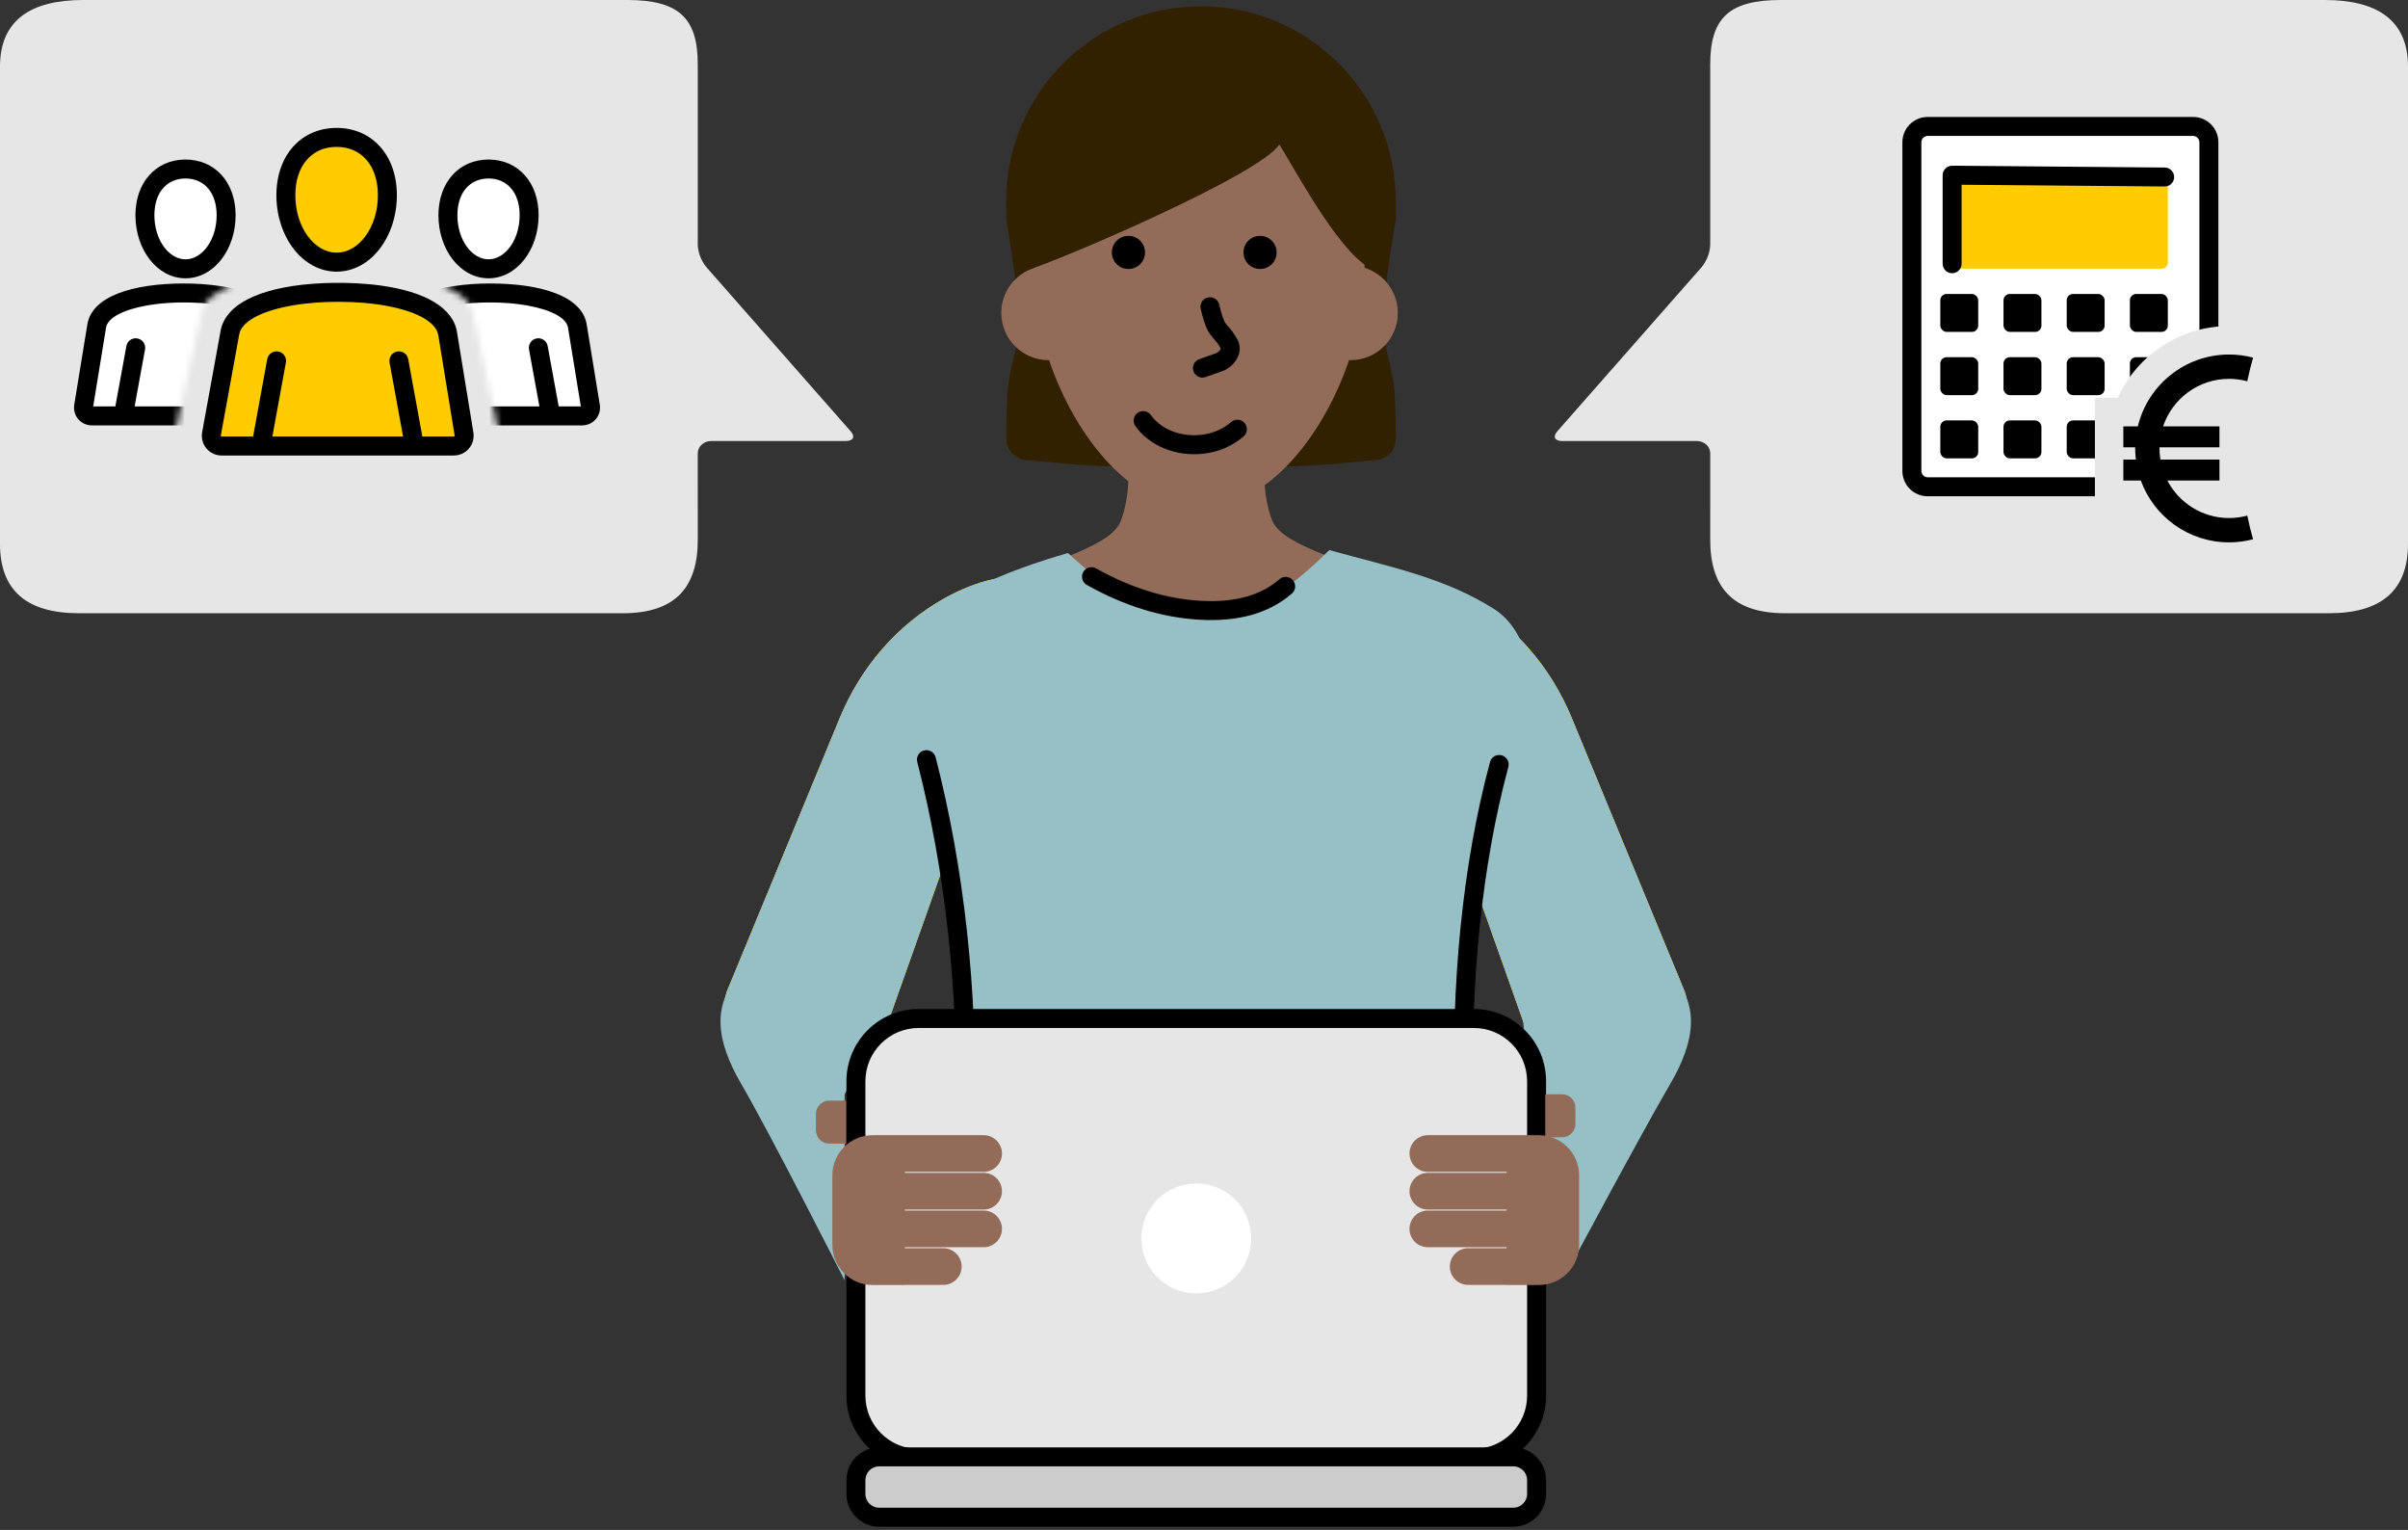 <svg height="242" viewBox="0 0 381 242" width="381" xmlns="http://www.w3.org/2000/svg" xmlns:xlink="http://www.w3.org/1999/xlink"><rect x="0" y="0" width="381" height="242" fill="#333333" stroke="none"/><mask id="a" fill="#fff"><path d="m41.297 43.845c-.309-.369-.434-.861-.346-1.35l2.903-15.959c.414-2.456-9.272-26.018-22.5-26.527-12.267-.472-24.285 19.022-20.716 19.022 7.501 0 16.533 1.717 17.3 6.555l4.584 20.839c.08.486-.054.975-.363 1.339-.311.366-.771.576-1.264.576l21.667-3.914c-.497.001-.959-.211-1.267-.58z" fill="#fff" fill-rule="evenodd"/></mask><mask id="b" fill="#fff"><path d="m41.297 43.845c-.309-.369-.434-.861-.346-1.35l2.903-15.959c.414-2.456-9.272-26.018-22.5-26.527-12.267-.472-24.285 19.022-20.716 19.022 7.501 0 16.533 1.717 17.3 6.555l4.584 20.839c.08.486-.054.975-.363 1.339-.311.366-.771.576-1.264.576l21.667-3.914c-.497.001-.959-.211-1.267-.58z" fill="#fff" fill-rule="evenodd"/></mask><g fill="none" fill-rule="evenodd"><g fill-rule="nonzero"><path d="m104.38 91.404c7.52 0 11.62-3.539 11.62-11.845v-86.069c0-8.321-3.651-12.485-10.954-12.49h-75.521c-7.284 0-10.525 4.821-10.525 13.151v86.077c0 8.101 2.776 11.176 10.167 11.176h28.619c1.237.071 2.43.532 3.434 1.329l26.03 22.888c.837.731 1.51.37 1.51-.787v-21.307c.004-1.171.867-2.119 1.932-2.124z" fill="#e6e6e6" transform="matrix(0 1 1 0 19 -19)"/><g transform="translate(31.937 20.233)"><path d="m3.14 50.317c-.497 0-.959-.212-1.267-.581-.309-.369-.434-.861-.346-1.35l2.903-15.959c.798-4.734 9.744-6.419 17.162-6.419 7.501 0 16.533 1.717 17.3 6.555l2.584 15.839c.08.486-.054.975-.363 1.339-.311.366-.771.576-1.264.576h-36.711z" fill="#fc0"/><path d="m10.346 36.574c.149-.815.93-1.355 1.745-1.206.767.14 1.29.84 1.225 1.602l-.019.143-2.308 12.635c-.149.815-.93 1.355-1.745 1.206-.767-.14-1.29-.84-1.225-1.602l.019-.143zm20.561-1.206c.767-.14 1.504.33 1.712 1.065l.033.141 2.308 12.635c.149.815-.391 1.596-1.206 1.745-.767.14-1.504-.33-1.712-1.065l-.033-.141-2.308-12.635c-.149-.815.391-1.596 1.206-1.745z" fill="#000"/><path d="m21.593 24.508-.869.006c-.288.004-.573.011-.857.019l-.845.032c-8.527.388-15.053 2.764-16.027 7.384l-2.943 16.169c-.167.926.074 1.869.672 2.582.593.711 1.478 1.118 2.416 1.118l36.711-.001c.929 0 1.808-.4 2.406-1.104.598-.704.851-1.637.701-2.554l-2.584-15.838c-.637-4.013-5.292-6.415-11.834-7.355l-.763-.102c-.257-.032-.517-.062-.779-.089l-.794-.076c-.535-.047-1.079-.084-1.632-.114l-.836-.038c-.421-.016-.847-.027-1.277-.033zm0 3c1.38 0 2.712.055 3.98.161l.753.07c.124.013.247.026.37.039l.727.088c.24.031.476.064.709.099l.691.111c4.88.833 8.24 2.527 8.589 4.723l2.585 15.846c.009.055-.003.099-.026.126l-.029.024c-.023.014-.054.022-.091.022l-36.711.001c-.056 0-.095-.018-.115-.042-.022-.026-.032-.066-.021-.124l2.902-15.956c.369-2.188 3.814-3.869 8.775-4.671l.702-.106c.119-.017.238-.033.358-.049l.73-.089c.369-.041.745-.078 1.127-.11l.771-.058c.13-.009.26-.017.391-.024l.793-.039.807-.026c.407-.01.818-.015 1.233-.015z" fill="#000"/><path d="m29.356 10.645c0 5.847-3.595 10.59-8.029 10.59-4.439 0-8.033-4.744-8.033-10.59 0-5.852 3.595-9.145 8.033-9.145 4.435 0 8.029 3.293 8.029 9.145z" fill="#fc0"/><path d="m21.327 0c-5.549 0-9.533 4.262-9.533 10.645 0 6.601 4.163 12.09 9.533 12.09 5.367 0 9.529-5.491 9.529-12.09 0-6.381-3.984-10.644-9.529-10.645zm-0 3c3.841 0 6.529 2.876 6.529 7.645 0 5.095-3.028 9.09-6.529 9.09-3.505 0-6.533-3.994-6.533-9.09 0-4.769 2.688-7.645 6.533-7.645z" fill="#000"/></g><g transform="translate(56.891 24.21)"><path d="m5.857 41.577c-.398 0-.767-.17-1.013-.465-.248-.295-.347-.689-.276-1.08l2.322-12.767c.638-3.787 7.795-5.136 13.73-5.136 6.001 0 13.226 1.374 13.84 5.244l2.067 12.671c.064.389-.043.78-.291 1.071-.249.293-.617.46-1.011.46h-29.369z" fill="#fff" mask="url(#a)"/><path d="m28.018 29.322c.767-.14 1.504.33 1.712 1.065l.033.141 1.846 10.108c.149.815-.391 1.596-1.206 1.745-.767.14-1.504-.33-1.712-1.065l-.033-.141-1.846-10.108c-.149-.815.391-1.596 1.206-1.745z" fill="#000" mask="url(#a)"/><path d="m20.62 20.629c-1.948 0-3.918.139-5.731.417-5.343.819-8.925 2.692-9.477 5.969l-2.319 12.748c-.149.828.066 1.672.603 2.312.532.638 1.326 1.002 2.165 1.001h29.366c.831 0 1.617-.359 2.153-.988.536-.631.763-1.466.628-2.286l-2.067-12.67c-.71-4.476-7.163-6.503-15.321-6.503zm.364 3.002c.242.002.481.007.719.013l.706.026.693.038c.228.015.454.032.678.05l.662.062.645.074c.318.04.63.084.935.132l.599.102c3.634.66 6.111 1.922 6.358 3.48l2.033 12.468h-28.929l2.283-12.543c.261-1.548 2.814-2.883 6.977-3.521 1.657-.254 3.476-.383 5.277-.383z" fill="#000" mask="url(#a)"/><path d="m26.831 9.839c0 4.677-2.876 8.472-6.423 8.472-3.551 0-6.427-3.795-6.427-8.472 0-4.682 2.876-7.316 6.427-7.316 3.548 0 6.423 2.635 6.423 7.316z" fill="#fff" mask="url(#a)"/><path d="m20.407 1.023c-4.609 0-7.927 3.548-7.927 8.816 0 5.431 3.444 9.972 7.927 9.972 4.48 0 7.923-4.542 7.923-9.972 0-5.171-3.197-8.686-7.673-8.812zm-0 3c2.903 0 4.923 2.162 4.923 5.816 0 3.926-2.309 6.972-4.923 6.972-2.617 0-4.927-3.046-4.927-6.972 0-3.565 1.924-5.709 4.716-5.812z" fill="#000" mask="url(#a)"/></g><g transform="matrix(-1 0 0 1 49.758 24.21)"><path d="m5.857 41.577c-.398 0-.767-.17-1.013-.465-.248-.295-.347-.689-.276-1.08l2.322-12.767c.638-3.787 7.795-5.136 13.73-5.136 6.001 0 13.226 1.374 13.84 5.244l2.067 12.671c.064.389-.043.78-.291 1.071-.249.293-.617.46-1.011.46h-29.369z" fill="#fff" mask="url(#b)"/><path d="m28.018 29.322c.767-.14 1.504.33 1.712 1.065l.033.141 1.846 10.108c.149.815-.391 1.596-1.206 1.745-.767.14-1.504-.33-1.712-1.065l-.033-.141-1.846-10.108c-.149-.815.391-1.596 1.206-1.745z" fill="#000" mask="url(#b)"/><path d="m20.62 20.629c-1.948 0-3.918.139-5.731.417-5.343.819-8.925 2.692-9.477 5.969l-2.319 12.748c-.149.828.066 1.672.603 2.312.532.638 1.326 1.002 2.165 1.001h29.366c.831 0 1.617-.359 2.153-.988.536-.631.763-1.466.628-2.286l-2.067-12.67c-.71-4.476-7.163-6.503-15.321-6.503zm.364 3.002c.242.002.481.007.719.013l.706.026.693.038c.228.015.454.032.678.05l.662.062.645.074c.318.04.63.084.935.132l.599.102c3.634.66 6.111 1.922 6.358 3.48l2.033 12.468h-28.929l2.283-12.543c.261-1.548 2.814-2.883 6.977-3.521 1.657-.254 3.476-.383 5.277-.383z" fill="#000" mask="url(#b)"/><path d="m26.831 9.839c0 4.677-2.876 8.472-6.423 8.472-3.551 0-6.427-3.795-6.427-8.472 0-4.682 2.876-7.316 6.427-7.316 3.548 0 6.423 2.635 6.423 7.316z" fill="#fff" mask="url(#b)"/><path d="m20.407 1.023c-4.609 0-7.927 3.548-7.927 8.816 0 5.431 3.444 9.972 7.927 9.972 4.48 0 7.923-4.542 7.923-9.972 0-5.171-3.197-8.686-7.673-8.812zm-0 3c2.903 0 4.923 2.162 4.923 5.816 0 3.926-2.309 6.972-4.923 6.972-2.617 0-4.927-3.046-4.927-6.972 0-3.565 1.924-5.709 4.716-5.812z" fill="#000" mask="url(#b)"/></g><path d="m104.38 91.404c7.52 0 11.62-3.539 11.62-11.845v-86.069c0-8.321-3.651-12.485-10.954-12.49h-75.521c-7.284 0-10.525 4.821-10.525 13.151v86.077c0 8.101 2.776 11.176 10.167 11.176h28.619c1.237.071 2.43.532 3.434 1.329l26.03 22.888c.837.731 1.51.37 1.51-.787v-21.307c.004-1.171.867-2.119 1.932-2.124z" fill="#e6e6e6" transform="matrix(0 1 -1 0 362 -19)"/></g><rect fill="#fff" fill-rule="nonzero" height="54" rx="1" width="44" x="304" y="21.5"/><g fill="#000"><rect height="6" rx="1" width="6" x="307" y="46.5"/><rect height="6" rx="1" width="6" x="317" y="46.5"/><rect height="6" rx="1" width="6" x="327" y="46.5"/><rect height="6" rx="1" width="6" x="337" y="46.5"/><rect height="6" rx="1" width="6" x="307" y="56.5"/><rect height="6" rx="1" width="6" x="317" y="56.5"/><rect height="6" rx="1" width="6" x="327" y="56.5"/><rect height="6" rx="1" width="6" x="337" y="56.5"/><rect height="6" rx="1" width="6" x="307" y="66.5"/><rect height="6" rx="1" width="6" x="317" y="66.5"/><rect height="6" rx="1" width="6" x="327" y="66.5"/><rect height="6" rx="1" width="6" x="337" y="66.5"/></g><g fill-rule="nonzero" transform="translate(301 18.5)"><path d="m46 0h-42c-2.209 0-4 1.791-4 4v52c0 2.209 1.791 4 4 4h42c2.209 0 4-1.791 4-4v-52c0-2.209-1.791-4-4-4zm0 3c.552 0 1 .448 1 1v52c0 .552-.448 1-1 1h-42c-.552 0-1-.448-1-1v-52c0-.552.448-1 1-1z" fill="#000"/><rect fill="#fc0" height="14" rx="1" width="34" x="8" y="10"/><path d="m7.87 7.717c.78 0 1.42.595 1.493 1.356l.007.144v14c0 .828-.672 1.5-1.5 1.5-.78 0-1.42-.595-1.493-1.356l-.007-.144v-14c0-.828.672-1.5 1.5-1.5z" fill="#000"/><path d="m8.514 7.714 32.999.286c.828.007 1.494.685 1.487 1.513-.007.78-.607 1.415-1.368 1.481l-.145.006-32.999-.286c-.828-.007-1.494-.685-1.487-1.513.007-.78.607-1.415 1.368-1.481z" fill="#000"/><path d="m51.325 33.08c-7.483.141-14.052 4.562-17.133 11.084l-.128.276-3.602 0v17.564l4.405-.001.049.087c3.391 5.889 9.724 9.697 16.778 9.697 1.68 0 3.336-.216 4.938-.637l4.438-1.168-1.255-4.414c-.319-1.122-.597-2.26-.832-3.411l-.96-4.692-3.354.907v-11.878l3.353.905.961-4.686c.238-1.16.515-2.296.833-3.414l1.255-4.414-4.438-1.168c-1.605-.422-3.261-.64-4.938-.64z" fill="#e6e6e6"/><path d="m51.693 63.442c-4.251 0-7.936-2.411-9.771-5.937h8.247v-3.312h-9.342c-.095-.573-.145-1.16-.145-1.758 0-.063.005-.121.005-.182h9.481v-3.312h-8.915c1.461-4.367 5.582-7.517 10.439-7.517.997 0 1.963.137 2.881.384.259-1.265.563-2.51.912-3.74-1.211-.319-2.481-.491-3.793-.491-7.002 0-12.866 4.846-14.439 11.364h-2.293v3.312h1.88c0 .06-.004.119-.004.182 0 .596.039 1.182.108 1.758h-1.983v3.312h2.765c2.072 5.707 7.544 9.783 13.966 9.783 1.311 0 2.583-.171 3.793-.489-.35-1.23-.654-2.478-.912-3.74-.919.248-1.884.383-2.881.383z" fill="#000"/></g><g fill-rule="nonzero" transform="translate(158 1)"><path d="m62.84 30.82c0-17.02-13.8-30.82-30.82-30.82s-30.82 13.8-30.82 30.82c0 .77.02 2.74.02 2.98 1.333 7.689 2 13.456 2 17.3 0 2.243-1.227 5.14-1.681 8.691-.216 1.691-.322 4.56-.319 8.609 0 1.85 1.52 3.37 3.37 3.37 6.454.667 11.028 1 13.72 1 5.603 0 10.176-1 13.72-1s8.117 1 13.72 1c2.692 0 7.266-.333 13.72-1 1.85 0 3.37-1.52 3.37-3.37.003-4.049-.104-6.918-.32-8.609-.454-3.551-1.681-6.448-1.681-8.691 0-3.844.667-9.611 2-17.3 0-.25 0-2.23 0-2.98z" fill="#322100"/><path d="m57.92 41.36c-.22-16.23-11.87-29.32-26.21-29.32-14.36 0-26.02 13.12-26.21 29.38-2.95 1-5.07 3.79-5.07 7.07 0 4.13 3.35 7.48 7.48 7.48h.08c4.19 12.37 13.24 23.46 23.73 23.46s19.54-11.1 23.73-23.47c.08 0 .16.01.25.01 4.13 0 7.47-3.35 7.47-7.48-.01-3.34-2.21-6.18-5.25-7.13z" fill="#926c58"/><path d="m43.3 81.35c-1.55-3.79-1.64-10.05-.51-13.15l-23 .12c1.14 3.11 1.06 9.39-.51 13.21-1.79 4.34-13.08 6.41-19.28 10.64l6.35 9.31c11.57 16.96 36.45 17.37 48.57.79l7.63-10.43c-6.19-4.19-17.47-6.15-19.25-10.49z" fill="#926c58"/><path d="m23.162 38.926c0 1.45-1.17 2.62-2.62 2.62s-2.62-1.17-2.62-2.62 1.17-2.62 2.62-2.62 2.62 1.18 2.62 2.62zm20.83 0c0 1.45-1.17 2.62-2.62 2.62s-2.62-1.17-2.62-2.62 1.17-2.62 2.62-2.62c1.44 0 2.62 1.18 2.62 2.62zm-21.99 25.378c.675-.48 1.611-.323 2.092.352 1.383 1.943 3.962 3.19 6.848 3.19 2.263 0 4.361-.772 5.847-2.084.621-.548 1.569-.489 2.117.132s.489 1.569-.132 2.117c-2.042 1.803-4.848 2.836-7.833 2.836-3.829 0-7.328-1.691-9.292-4.45-.48-.675-.323-1.611.352-2.092zm11.095-18.245c.806-.192 1.615.306 1.807 1.111l.134.547c.022.086.043.169.064.249l.123.452c.02.07.04.138.059.204l.114.366c.13.396.249.687.365.903.078.146.153.258.266.396l.379.435c.14.16.26.303.384.461.319.406.625.865.955 1.444 1.031 1.821-.039 3.912-1.876 4.875l-.174.087-.14.058-2.804.993c-.781.277-1.638-.132-1.915-.913-.26-.735.086-1.538.779-1.86l.134-.055 2.712-.961.082-.042c.412-.235.604-.554.6-.672l-.007-.029-.265-.458-.107-.17-.111-.159-.131-.17-.167-.203-.506-.589c-.302-.349-.519-.652-.733-1.05-.265-.494-.503-1.112-.75-1.967l-.15-.543-.154-.605c-.026-.106-.053-.216-.079-.328-.192-.806.306-1.615 1.111-1.807z" fill="#000"/><path d="m59.62 34.57c0-16.51-12.42-30.01-27.6-30.01s-27.6 13.5-27.6 30.01v7.2c4.95-1.46 37.092-15.171 40.002-19.931 2.91 4.76 10.248 18.471 15.198 19.921z" fill="#322100"/></g><g transform="translate(114 87.01)"><g fill-rule="nonzero"><path d="m128.004 77.39-25.74-72.58c5.36-1.59 10.94.1 15.76 2.76 7.56 4.18 13.35 10.96 16.65 18.94l17.9 43.35c2.07 6.79-1.6 14.01-8.31 16.33-7.11 2.47-14.12-1.59-16.26-8.8z" fill="#fc0"/><path d="m128.004 77.39-25.74-72.58c5.36-1.59 10.94.1 15.76 2.76 7.56 4.18 13.35 10.96 16.65 18.94l17.9 43.35c2.07 6.79-1.6 14.01-8.31 16.33-7.11 2.47-14.12-1.59-16.26-8.8z" fill="#96c0c5"/><path d="m126.964 73.34 1.04 20.27 5.91 20.69s12.05-22.52 16.26-29.69 4.82-12.98-.12-17.91c-4.97-4.98-18.11 1.66-23.09 6.64z" fill="#96c0c5"/><path d="m25.554 77.39 25.74-72.58c-5.36-1.59-10.94.1-15.76 2.76-7.56 4.18-13.35 10.96-16.65 18.94l-17.9 43.35c-2.07 6.79 1.6 14.01 8.31 16.33 7.11 2.47 14.12-1.59 16.26-8.8z" fill="#fc0"/><path d="m25.554 77.39 25.74-72.58c-5.36-1.59-10.94.1-15.76 2.76-7.56 4.18-13.35 10.96-16.65 18.94l-17.9 43.35c-2.07 6.79 1.6 14.01 8.31 16.33 7.11 2.47 14.12-1.59 16.26-8.8z" fill="#96c0c5"/><path d="m26.584 73.34-6.95 12.74v29.42s-12.05-23.72-16.26-30.89c-4.21-7.17-4.82-12.98.12-17.91 4.97-4.98 18.11 1.66 23.09 6.64zm103.35 58.66c-15.43 10.7-32.65 18.64-51.77 18.64-19.11 0-36.35-7.95-51.77-18.64 8.93-19.38 11.86-22.42 12.33-43.55.49-22.29-2.51-45.86-9.46-66.56-1.46-4.36.5-10.2 4.69-12.59 7.24-4.12 12.97-6.51 21.01-8.84 7.09 6.47 10.714 8.98 20.37 8.98s13.63-2.18 20.99-9.44c9.37 2.61 18.22 4.31 26.14 9.36 3.75 2.39 6.3 8 4.59 12.53-7.83 20.73-9.99 44.28-9.45 66.56.51 21.15 3.39 24.15 12.33 43.55z" fill="#96c0c5"/></g><path d="m89.422 5.743c-3.278 2.846-7.785 4.105-13.522 3.777s-11.471-2.098-17.2-5.31" stroke="#000" stroke-linecap="round" stroke-linejoin="round" stroke-width="3"/><g fill-rule="nonzero"><path d="m121.755 33.522c.214-.8 1.037-1.275 1.837-1.061.8.214 1.275 1.037 1.061 1.837-4.222 15.775-5.958 33.527-5.577 52.853l.145 6.054.073 2.543.079 2.278.088 2.042.058 1.124.085 1.395.07.976.077.923.055.589.089.849.063.546.102.793.073.515.118.755.084.495.135.735.146.731.104.488.116.521.197.831.215.837.154.564.163.57.173.579.183.588.194.599.312.923.223.634.236.65.379 1.009.411 1.054.293.73.468 1.141.505 1.2.544 1.263.789 1.793.865 1.927.702 1.541.494 1.076c.305.661.091 1.446-.508 1.86l-1.366.942-1.345.916-1.324.89-1.305.864c-.216.142-.431.283-.645.422l-1.276.826c-.634.407-1.261.804-1.882 1.191l-1.234.763c-1.635 1.001-3.227 1.936-4.788 2.806l-1.164.641c-.772.419-1.537.823-2.295 1.211l-1.132.57c-10.149 5.026-19.211 7.225-29.909 7.225-17.759 0-34.852-6.586-52.625-18.907-.598-.415-.812-1.2-.508-1.861l2.013-4.326c.35-.751 1.243-1.075 1.994-.725.707.33 1.036 1.14.78 1.86l-.062.15-1.469 3.15.444.302c16.529 11.179 32.38 17.18 48.702 17.354l.731.004c13.387 0 24.137-3.621 38.247-12.335l1.236-.771c.415-.261.833-.527 1.253-.797l1.272-.823 1.292-.849 1.312-.875c.22-.148.442-.297.664-.448l1.644-1.122-1.199-2.647-.675-1.518-.627-1.435-.393-.914-.373-.882-.524-1.266-.327-.809-.309-.784-.293-.76-.409-1.099-.375-1.056-.233-.683-.219-.669c-.035-.11-.07-.22-.105-.329l-.201-.65-.189-.64c-.031-.106-.061-.212-.09-.317l-.173-.629-.163-.624-.154-.62c-.025-.103-.049-.206-.074-.31l-.137-.6-.166-.773-.154-.768-.142-.77-.131-.779-.12-.794-.11-.816-.101-.844-.063-.582-.059-.599-.056-.619-.102-1.303-.047-.688-.086-1.46-.077-1.585-.053-1.279-.081-2.325-.06-2.051-.133-5.355c-.489-20.083 1.255-38.542 5.651-54.964zm-89.546-1.825c.802-.207 1.62.276 1.827 1.078 4.507 17.478 6.601 36.757 6.177 55.705l-.016.729-.039 1.415-.048 1.361c-.009.222-.018.443-.027.661l-.061 1.285-.071 1.237c-.013.202-.026.403-.039.601l-.085 1.17c-.105 1.341-.229 2.599-.375 3.791-.1.822-.848 1.408-1.671 1.307-.822-.1-1.408-.848-1.307-1.671.121-.989.227-2.027.318-3.126l.087-1.119.078-1.162.069-1.207.06-1.256c.009-.213.018-.429.027-.647l.047-1.333c.007-.227.014-.456.02-.687l.034-1.416c.418-18.683-1.646-37.687-6.083-54.892-.207-.802.276-1.62 1.078-1.827z" fill="#000"/><path d="m119.184 143.68h-87.82c-5.49 0-9.94-4.45-9.94-9.94v-49.71c0-5.49 4.45-9.94 9.94-9.94h87.82c5.49 0 9.94 4.45 9.94 9.94v49.71c0 5.49-4.45 9.94-9.94 9.94z" fill="#e6e6e6"/><path d="m119.184 72.59h-87.82c-6.318 0-11.44 5.122-11.44 11.44v49.71c0 6.318 5.122 11.44 11.44 11.44h87.82c6.318 0 11.44-5.122 11.44-11.44v-49.71c0-6.318-5.122-11.44-11.44-11.44zm-87.82 3h87.82c4.662 0 8.44 3.778 8.44 8.44v49.71c0 4.662-3.778 8.44-8.44 8.44h-87.82c-4.662 0-8.44-3.778-8.44-8.44v-49.71c0-4.662 3.778-8.44 8.44-8.44z" fill="#000"/><path d="m125.434 152.98h-100.33c-2.03 0-3.68-1.65-3.68-3.68v-2.19c0-2.03 1.65-3.68 3.68-3.68h100.34c2.03 0 3.68 1.65 3.68 3.68v2.19c0 2.03-1.65 3.68-3.69 3.68z" fill="#ccc"/><path d="m125.444 141.93h-100.34c-2.858 0-5.18 2.322-5.18 5.18v2.19c0 2.858 2.322 5.18 5.18 5.18h100.33c2.866 0 5.19-2.319 5.19-5.18v-2.19c0-2.858-2.322-5.18-5.18-5.18zm-100.34 3h100.34c1.202 0 2.18.978 2.18 2.18v2.19c0 1.202-.979 2.18-2.19 2.18h-100.33c-1.202 0-2.18-.978-2.18-2.18v-2.19c0-1.202.978-2.18 2.18-2.18z" fill="#000"/><circle cx="75.274" cy="108.88" fill="#fff" r="8.69"/><g fill="#926c58"><path d="m19.864 93.88h-2.66c-1.17 0-2.11-.95-2.11-2.11v-2.58c0-1.17.95-2.11 2.11-2.11h2.66z"/><path d="m41.634 104.31c1.6 0 2.9-1.3 2.9-2.9s-1.3-2.9-2.9-2.9h-12.47v-.16h12.47c1.6 0 2.9-1.3 2.9-2.9s-1.3-2.9-2.9-2.9h-12.47-3.24-1.86c-3.52 0-6.37 2.85-6.37 6.37v10.96c0 3.52 2.85 6.37 6.37 6.37h5.1v-.02h6.09c1.6 0 2.9-1.3 2.9-2.9s-1.3-2.9-2.9-2.9h-6.09v-.16h12.47c1.6 0 2.9-1.3 2.9-2.9s-1.3-2.9-2.9-2.9h-12.47v-.16zm88.86-11.43h2.66c1.17 0 2.11-.95 2.11-2.11v-2.58c0-1.17-.95-2.11-2.11-2.11h-2.66z"/><path d="m111.914 104.31c-1.6 0-2.9-1.3-2.9-2.9s1.3-2.9 2.9-2.9h12.47v-.16h-12.47c-1.6 0-2.9-1.3-2.9-2.9s1.3-2.9 2.9-2.9h12.47 3.24 1.86c3.52 0 6.37 2.85 6.37 6.37v10.96c0 3.52-2.85 6.37-6.37 6.37h-5.1v-.02h-6.09c-1.6 0-2.9-1.3-2.9-2.9s1.3-2.9 2.9-2.9h6.09v-.16h-12.47c-1.6 0-2.9-1.3-2.9-2.9s1.3-2.9 2.9-2.9h12.47v-.16z"/></g></g></g></g></svg>
